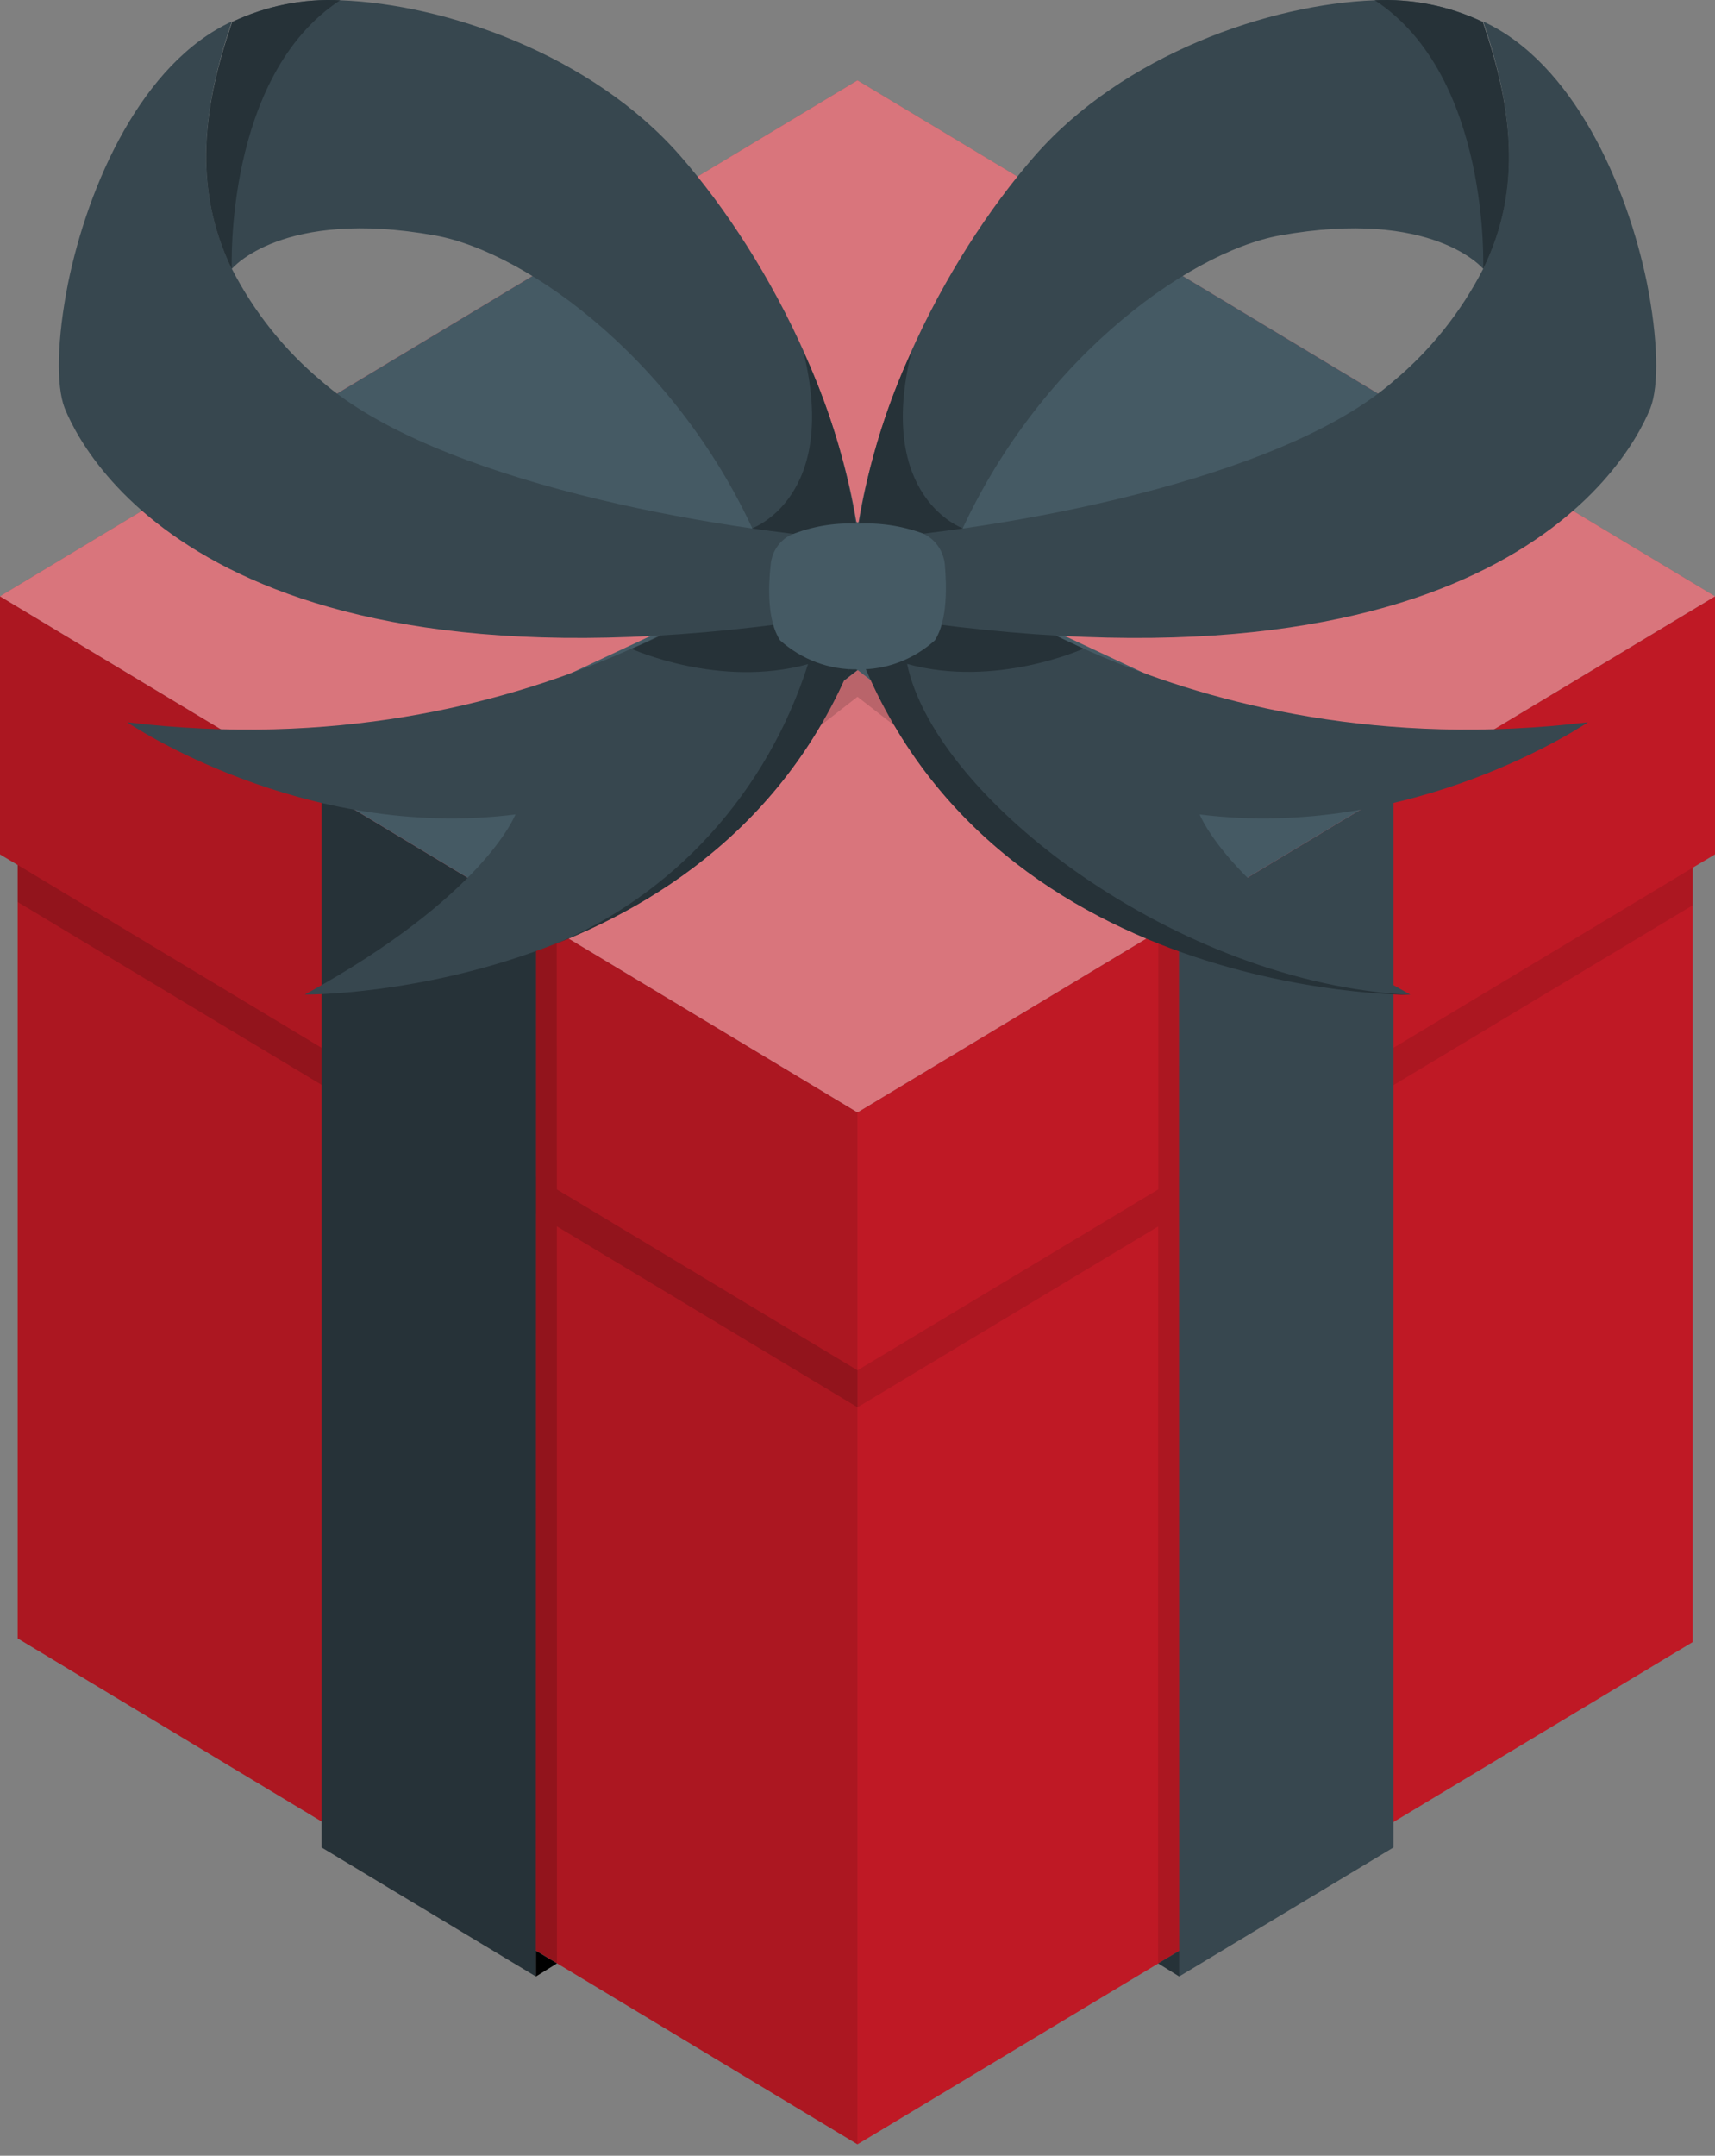 <svg width="113" height="142" viewBox="0 0 113 142" fill="none" xmlns="http://www.w3.org/2000/svg">
<rect x="0" y="0" width="113" height="142" fill="#808080" stroke="none"/>
<path d="M56.499 141.25L1.165 107.924V56.977L0 56.279V39.279L56.499 73.272V141.25Z" fill="#BF1925"/>
<path opacity="0.1" d="M56.499 141.25L1.165 107.924V56.977L0 56.279V39.279L56.499 73.272V141.25Z" fill="black"/>
<path opacity="0.15" d="M56.502 90.264L36.691 78.346L36.683 61.323L35.324 60.529L35.317 77.521L1.168 56.976V59.419L35.317 79.957L35.309 128.499L36.698 129.331L36.691 80.782L56.502 92.7V90.264Z" fill="black"/>
<path d="M56.5 141.25L111.532 108.164V57.156L113 56.279V39.279L56.5 73.272V141.25Z" fill="#BF1925"/>
<path opacity="0.1" d="M111.532 57.156L77.686 77.522L77.678 60.529L76.319 61.324V78.346L56.5 90.264V92.701L76.311 80.79L76.304 129.332L77.693 128.5L77.686 79.973L111.532 59.63V57.156Z" fill="black"/>
<path d="M112.999 39.279L56.499 5.294L0 39.279L56.499 73.272L112.999 39.279Z" fill="#BF1925"/>
<path opacity="0.4" d="M112.999 39.279L56.499 5.294L0 39.279L56.499 73.272L112.999 39.279Z" fill="white"/>
<path opacity="0.15" d="M46.99 39.954L19.984 27.286L21.186 26.537L48.421 39.287" fill="black"/>
<path opacity="0.15" d="M66.005 39.955L93.01 27.287L91.802 26.537L64.566 39.287" fill="black"/>
<path opacity="0.15" d="M77.684 60.529L57.635 45.02V45.013L56.505 44.136L56.498 44.144V44.136L55.361 45.013L55.369 45.02L35.312 60.529L36.679 61.324L56.498 45.898L76.324 61.324L77.684 60.529Z" fill="black"/>
<path d="M91.815 52.029V121.694L77.694 130.194L77.68 60.53L91.815 52.029Z" fill="#37474F"/>
<path d="M77.697 130.193L76.309 129.331L77.697 128.499V130.193Z" fill="#263238"/>
<path d="M21.188 52.029V121.694L35.309 130.194L35.323 60.53L21.188 52.029Z" fill="#263238"/>
<path d="M35.312 130.193L36.701 129.331L35.312 128.499V130.193Z" fill="black"/>
<path d="M35.323 60.529L56.509 44.144L64.587 39.279L91.816 26.537L77.694 18.037L56.509 34.422L48.437 39.287L21.188 52.029L35.323 60.529Z" fill="#455A64"/>
<path d="M48.431 39.286L46.992 39.953L51.747 42.15L55.366 45.013L56.502 44.136L52.97 41.408L48.431 39.286Z" fill="#263238"/>
<path d="M77.68 60.529L52.977 41.408L21.188 26.537L35.316 18.037L60.041 37.158L91.816 52.029L77.68 60.529Z" fill="#455A64"/>
<path d="M52.074 36.491C52.074 36.491 35.478 50.845 8.379 47.577C8.379 47.577 19.889 55.425 33.96 53.648C33.96 53.648 31.938 59 20.083 65.514C20.083 65.514 49.7 65.799 57.354 40.179L52.074 36.491Z" fill="#37474F"/>
<path d="M36.473 62.231C44.673 59.023 53.623 52.697 57.334 40.202L52.054 36.514C48.846 39.048 45.338 41.141 41.616 42.742C41.616 42.742 47.371 45.366 53.241 43.747C51.911 47.917 49.72 51.732 46.823 54.926C43.926 58.119 40.393 60.613 36.473 62.231Z" fill="#263238"/>
<path d="M15.271 17.714C15.271 17.714 18.566 13.697 28.673 15.511C34.774 16.613 45.133 24.018 50.255 36.356C50.902 37.915 52.355 38.44 53.132 39.489C53.312 39.724 53.51 39.945 53.722 40.149L56.923 40.186C56.923 28.658 50.715 17.025 44.845 10.294C38.975 3.563 29.306 0.272 22.415 0.017C19.971 -0.1 17.535 0.388 15.307 1.441C13.43 6.891 12.653 12.295 15.271 17.714Z" fill="#37474F"/>
<path d="M49.547 34.804C49.547 34.804 55.302 32.78 52.935 23.171C55.418 28.481 56.77 34.288 56.899 40.194L53.698 40.156C53.485 39.952 53.288 39.731 53.108 39.496C52.331 38.447 50.878 37.922 50.23 36.363C50.022 35.824 49.784 35.314 49.547 34.804Z" fill="#263238"/>
<path d="M21.174 25.097C18.749 23.073 16.742 20.559 15.275 17.706C12.649 12.287 13.426 6.882 15.275 1.418C9.347 4.146 5.808 12.174 4.484 18.658C3.765 22.286 3.679 25.404 4.269 26.903C5.93 30.981 15.663 47.456 57.351 40.2L57.308 35.636C46.87 34.961 28.641 31.648 21.174 25.097Z" fill="#37474F"/>
<path d="M15.271 17.714C15.271 17.714 14.775 5.017 22.415 0.017C19.971 -0.1 17.535 0.388 15.307 1.441C13.43 6.891 12.653 12.295 15.271 17.714Z" fill="#263238"/>
<path d="M60.932 36.491C60.932 36.491 77.528 50.845 104.627 47.577C104.627 47.577 93.117 55.425 79.046 53.648C79.046 53.648 81.068 59 92.923 65.514C92.923 65.514 63.306 65.799 55.652 40.179L60.932 36.491Z" fill="#37474F"/>
<path d="M59.767 43.733C65.608 45.352 71.392 42.728 71.392 42.728L70.305 42.218L70.14 42.144L69.176 41.671L68.96 41.566L68.082 41.109C68.008 41.074 67.936 41.034 67.867 40.989C67.586 40.847 67.32 40.697 67.054 40.554L66.838 40.435L66.119 40.007L65.91 39.887L65.234 39.483L65.047 39.37L64.414 38.995L64.241 38.891L63.694 38.531L63.536 38.426L63.054 38.096L62.91 37.998L62.493 37.706L62.371 37.616L62.018 37.361L61.91 37.279L61.63 37.069L61.536 36.994L61.328 36.829L61.234 36.754L61.105 36.657L61.018 36.589L60.975 36.544L60.925 36.507L59.198 37.714L55.645 40.195C63.291 65.815 92.908 65.53 92.915 65.53C77.679 64.78 61.673 52.735 59.767 43.733Z" fill="#263238"/>
<path d="M97.73 17.714C97.73 17.714 94.435 13.697 84.328 15.511C78.228 16.613 67.869 24.018 62.747 36.356C62.099 37.915 60.646 38.44 59.869 39.489C59.689 39.724 59.492 39.945 59.279 40.149L56.078 40.186C56.078 28.658 62.286 17.025 68.156 10.294C74.026 3.563 83.695 0.272 90.586 0.017C93.03 -0.1 95.466 0.388 97.694 1.441C99.571 6.891 100.384 12.295 97.73 17.714Z" fill="#37474F"/>
<path d="M63.446 34.804C63.446 34.804 57.691 32.78 60.057 23.171C57.574 28.481 56.222 34.288 56.094 40.194L59.295 40.156C59.507 39.952 59.704 39.731 59.885 39.496C60.662 38.447 62.115 37.922 62.762 36.363C62.971 35.824 63.208 35.314 63.446 34.804Z" fill="#263238"/>
<path d="M91.83 25.097C94.254 23.074 96.261 20.559 97.728 17.706C100.354 12.287 99.577 6.883 97.728 1.418C103.656 4.147 107.195 12.175 108.519 18.658C109.238 22.286 109.325 25.404 108.735 26.904C107.073 30.981 97.34 47.457 55.652 40.201L55.696 35.636C66.134 34.961 84.362 31.648 91.83 25.097Z" fill="#37474F"/>
<path d="M97.725 17.714C97.725 17.714 98.222 5.017 90.582 0.017C93.026 -0.1 95.462 0.388 97.689 1.441C99.567 6.891 100.38 12.295 97.725 17.714Z" fill="#263238"/>
<path d="M62.253 37.173C62.207 36.732 62.05 36.312 61.797 35.955C61.544 35.598 61.205 35.317 60.814 35.142C59.429 34.636 57.963 34.416 56.498 34.497C54.991 34.416 53.485 34.672 52.081 35.247C51.721 35.427 51.412 35.702 51.184 36.043C50.956 36.384 50.816 36.782 50.779 37.196C50.627 38.56 50.534 40.869 51.397 42.18C52.819 43.45 54.64 44.13 56.512 44.092C58.376 44.134 60.189 43.453 61.598 42.18C62.454 40.846 62.368 38.538 62.253 37.173Z" fill="#455A64"/>
</svg>
